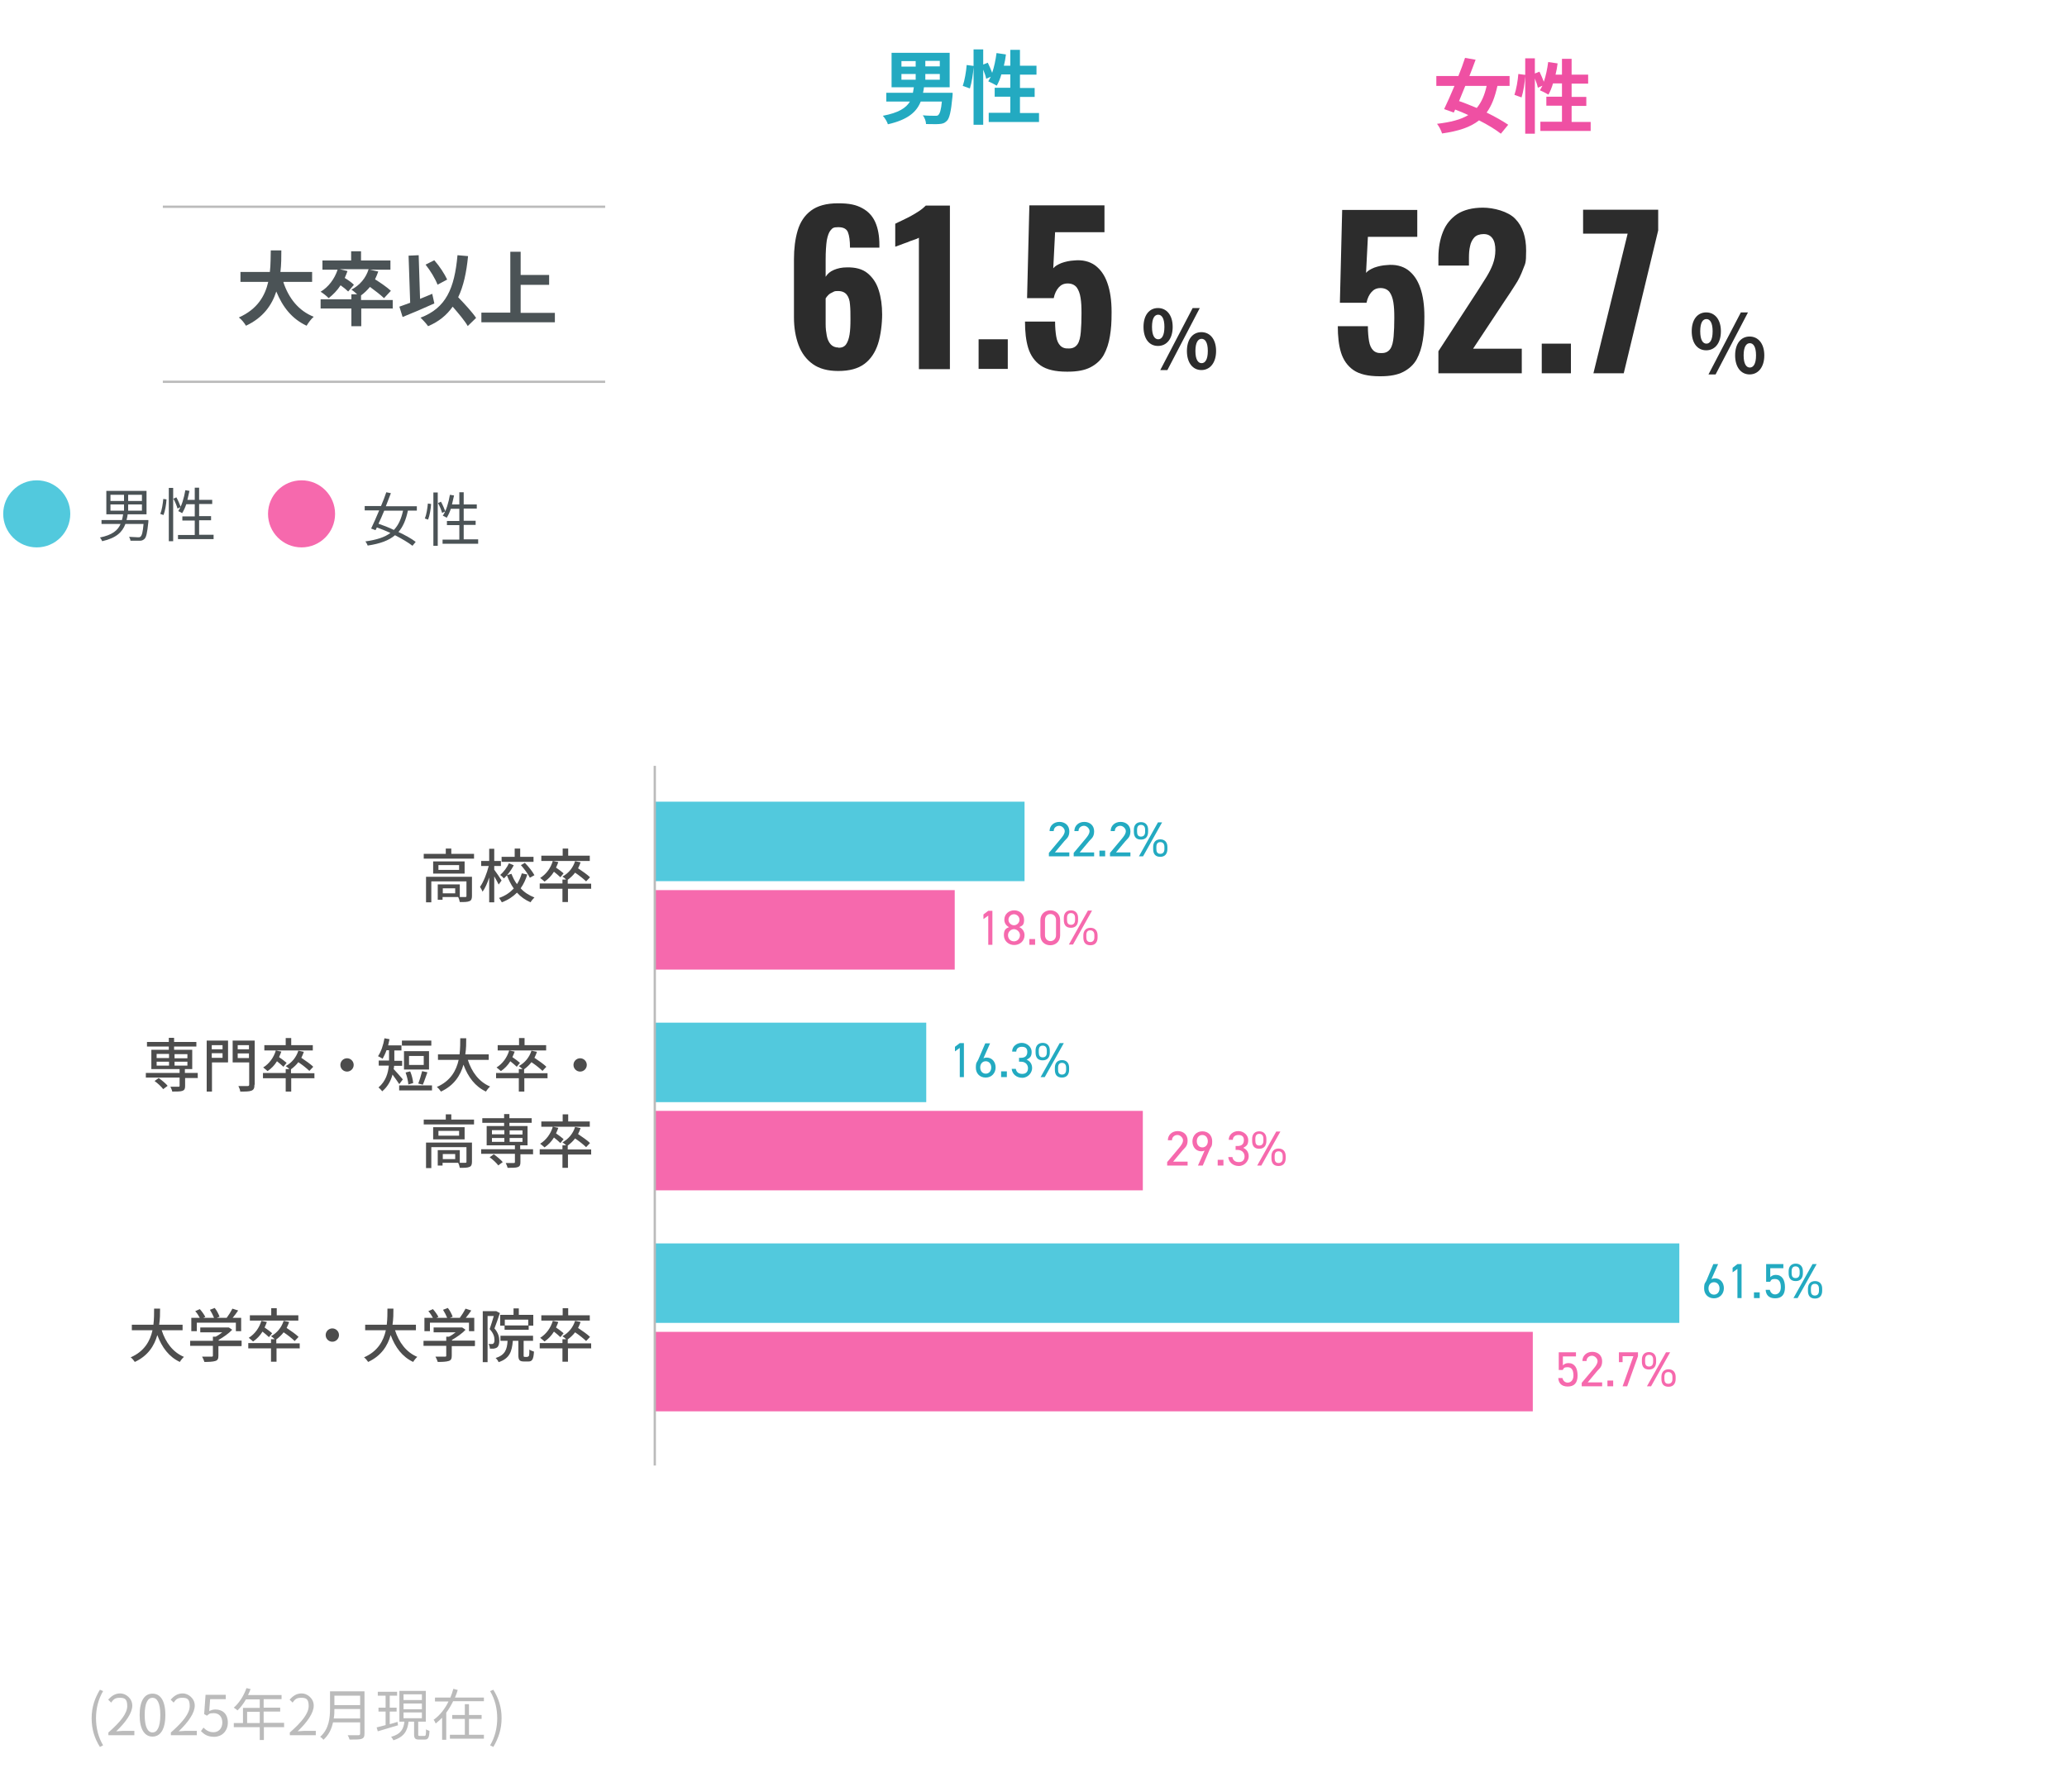 <?xml version="1.0" encoding="UTF-8"?>
<svg id="_レイヤー_2" xmlns="http://www.w3.org/2000/svg" version="1.1" viewBox="0 0 900 780">
  <!-- Generator: Adobe Illustrator 29.4.0, SVG Export Plug-In . SVG Version: 2.1.0 Build 152)  -->
  <g>
    <path d="M39.9,748c0-4.8,1.4-8.8,3.6-12.4l1.4.6c-2.1,3.5-3.1,7.6-3.1,11.8s1,8.3,3.1,11.8l-1.4.7c-2.3-3.7-3.6-7.6-3.6-12.5h0Z" fill="#bbb"/>
    <path d="M47.1,754.3c5.6-4.9,8.3-8.5,8.3-11.6s-1.1-3.6-3.3-3.6-2.8.9-3.7,2.1l-1.3-1.3c1.5-1.6,3-2.7,5.3-2.7s5.2,2.1,5.2,5.3-2.8,7.2-7,11.2c.9,0,2-.2,2.9-.2h5v1.9h-11.3v-1.3.2Z" fill="#bbb"/>
    <path d="M60.8,746.6c0-6.3,2.2-9.3,5.6-9.3s5.6,3,5.6,9.3-2.2,9.4-5.6,9.4-5.6-3.1-5.6-9.4ZM69.8,746.6c0-5.3-1.4-7.5-3.4-7.5s-3.4,2.2-3.4,7.5,1.4,7.6,3.4,7.6,3.4-2.3,3.4-7.6Z" fill="#bbb"/>
    <path d="M74.3,754.3c5.6-4.9,8.3-8.5,8.3-11.6s-1.1-3.6-3.3-3.6-2.8.9-3.7,2.1l-1.3-1.3c1.5-1.6,3-2.7,5.3-2.7s5.2,2.1,5.2,5.3-2.8,7.2-7,11.2c.9,0,2-.2,2.9-.2h5v1.9h-11.3v-1.3.2Z" fill="#bbb"/>
    <path d="M87.5,753.6l1.1-1.5c1,1,2.3,2,4.4,2s3.8-1.6,3.8-4.2-1.5-4.1-3.7-4.1-2,.4-3,1.1l-1.2-.7.6-8.4h8.8v1.9h-6.8l-.4,5.2c.8-.4,1.6-.7,2.7-.7,3,0,5.4,1.8,5.4,5.7s-2.8,6.2-5.9,6.2-4.5-1.2-5.7-2.4h-.1Z" fill="#bbb"/>
    <path d="M123.8,751.9h-8.9v5.6h-1.8v-5.6h-11.3v-1.8h4v-6.6h7.3v-3.7h-6c-1.1,1.9-2.4,3.6-3.7,4.8-.3-.3-1.1-.9-1.6-1.2,2.3-2,4.4-5.2,5.5-8.5l1.8.4c-.3.9-.7,1.7-1.1,2.6h14.6v1.8h-7.8v3.7h7.2v1.7h-7.2v4.9h8.9v1.8h0ZM113.1,750.1v-4.9h-5.5v4.9h5.5Z" fill="#bbb"/>
    <path d="M126.1,754.3c5.6-4.9,8.3-8.5,8.3-11.6s-1.1-3.6-3.3-3.6-2.8.9-3.7,2.1l-1.3-1.3c1.5-1.6,3-2.7,5.3-2.7s5.2,2.1,5.2,5.3-2.8,7.2-7,11.2c.9,0,2-.2,2.9-.2h5v1.9h-11.3v-1.3.2Z" fill="#bbb"/>
    <path d="M158.7,754.8c0,1.3-.4,1.9-1.3,2.2-.9.3-2.6.3-5.2.3-.1-.5-.5-1.4-.8-1.9h4.6c.6,0,.8-.2.8-.7v-4.9h-11.8c-.6,2.8-1.8,5.5-4.2,7.6-.2-.4-1-1.1-1.4-1.3,3.9-3.4,4.3-8.4,4.3-12.3v-7.5h15v18.5h0ZM156.8,748.1v-4.1h-11.2c0,1.3,0,2.7-.3,4.1h11.5ZM145.6,738.2v4.1h11.2v-4.1h-11.2Z" fill="#bbb"/>
    <path d="M173.2,751.1c-3.1.9-6.3,1.9-8.7,2.6l-.5-1.7c1.1-.3,2.4-.6,3.9-1v-5.9h-3.1v-1.7h3.1v-5.2h-3.4v-1.7h8.4v1.7h-3.2v5.2h3v1.7h-3v5.5l3.4-1,.2,1.6h0ZM184.8,755.7c.6,0,.7-.4.7-2.9.3.3,1.1.6,1.5.7-.1,3-.6,3.8-2.1,3.8h-2.4c-1.7,0-2.2-.5-2.2-2.3v-5.5h-2.4c-.5,3.9-1.8,6.6-6.6,8.1-.2-.4-.7-1.2-1-1.5,4.3-1.2,5.4-3.4,5.8-6.6h-2.2v-13.4h11.5v13.4h-3.3v5.5c0,.6,0,.7.7.7h2ZM175.7,740.1h8v-2.5h-8v2.5ZM175.7,744.1h8v-2.5h-8v2.5ZM175.7,748h8v-2.5h-8v2.5Z" fill="#bbb"/>
    <path d="M210.7,738.9v1.7h-13.4c-.9,1.8-1.8,3.4-3,5v11.8h-1.8v-9.6c-.9.9-1.8,1.7-2.8,2.5-.2-.5-.6-1.3-.9-1.6,2.8-2,5-4.9,6.5-8h-5.9v-1.7h6.7c.5-1.3,1-2.6,1.3-3.8l1.9.5c-.3,1.1-.7,2.2-1.2,3.3h12.6,0ZM204.2,755.2h6.5v1.7h-14.8v-1.7h6.5v-6.9h-5.5v-1.7h5.5v-4.7h1.8v4.7h5.5v1.7h-5.5v6.9Z" fill="#bbb"/>
    <path d="M213.4,759.8c2.1-3.5,3.1-7.6,3.1-11.8s-1-8.3-3.1-11.8l1.4-.6c2.3,3.7,3.6,7.6,3.6,12.4s-1.4,8.8-3.6,12.5l-1.4-.7h0Z" fill="#bbb"/>
  </g>
  <g>
    <g>
      <path d="M497.9,142.3c0-5.2,2.6-8.2,6.3-8.2s6.4,3,6.4,8.2-2.6,8.3-6.4,8.3-6.3-3.1-6.3-8.3ZM507,142.3c0-3.8-1.2-5.3-2.7-5.3s-2.7,1.4-2.7,5.3,1.2,5.4,2.7,5.4,2.7-1.5,2.7-5.4ZM519.3,134.1h3.1l-14.1,27h-3.1l14.1-27ZM516.8,152.8c0-5.2,2.6-8.2,6.3-8.2s6.4,3,6.4,8.2-2.7,8.3-6.4,8.3-6.3-3.1-6.3-8.3ZM525.9,152.8c0-3.8-1.2-5.3-2.7-5.3s-2.7,1.5-2.7,5.3,1.2,5.3,2.7,5.3,2.7-1.5,2.7-5.3Z" fill="#2c2c2c"/>
      <g>
        <path d="M364.9,161.5c-4.5,0-8.2-1-11-3-2.8-2-4.9-4.8-6.2-8.3-1.3-3.5-2-7.5-2-12v-25.3c0-4.6.5-8.8,1.6-12.5,1.1-3.7,3-6.6,5.8-8.7s6.7-3.2,11.8-3.2,7.9.7,10.5,2.1c2.6,1.4,4.5,3.4,5.7,6.1,1.2,2.7,1.8,6,1.8,9.9s0,.4,0,.6c0,.2,0,.4,0,.6h-12.8c0-3-.3-5.2-.9-6.7-.6-1.5-2-2.2-4.2-2.2s-2.5.4-3.3,1.3c-.8.9-1.3,2.4-1.7,4.4-.3,2.1-.5,4.9-.5,8.6v7.3c.8-1.3,1.9-2.3,3.6-3,1.6-.7,3.5-1.1,5.6-1.1,3.7-.1,6.8.7,9,2.5s3.9,4.2,4.9,7.4c1,3.1,1.5,6.7,1.5,10.6s-.6,9.1-1.8,12.8c-1.2,3.7-3.2,6.7-5.9,8.7-2.8,2.1-6.6,3.1-11.4,3.1ZM365.1,151.4c1.5,0,2.6-.5,3.3-1.5.7-1,1.2-2.4,1.5-4.2.3-1.8.4-4,.4-6.6s0-4.6-.2-6.5c-.1-1.8-.6-3.3-1.4-4.3s-2-1.6-3.8-1.6-1.6.2-2.3.5c-.7.3-1.4.7-1.9,1.2-.5.5-.9,1-1.2,1.5v11.3c0,1.8.2,3.4.5,5s.9,2.8,1.7,3.7c.8.9,2,1.4,3.4,1.4Z" fill="#2c2c2c"/>
        <path d="M400.1,160.6v-57.1c-.5.3-1.2.6-2.2.9s-1.9.7-2.9,1.1-2.1.7-3,1.1c-.9.3-1.7.6-2.2.8v-10c.7-.4,1.7-.8,2.9-1.4,1.2-.6,2.5-1.2,3.8-1.9,1.3-.7,2.6-1.5,3.8-2.3,1.2-.8,2.1-1.6,2.8-2.3h10.5v71.2h-13.5Z" fill="#2c2c2c"/>
        <path d="M426.1,160.6v-12.9h12.7v12.9h-12.7Z" fill="#2c2c2c"/>
        <path d="M464.5,161.8c-5,0-8.8-.9-11.4-2.7-2.6-1.8-4.4-4.4-5.4-7.6-1-3.3-1.4-7.1-1.4-11.5h13.1c0,2.6.2,4.7.5,6.5.3,1.8.9,3.1,1.8,4s2.1,1.3,3.8,1.2c1.7,0,2.9-.7,3.7-1.9s1.2-3,1.4-5.3c.2-2.3.3-5,.3-8.1s-.1-4.7-.4-6.7-.9-3.5-1.7-4.6c-.9-1.1-2.2-1.7-3.9-1.7s-2.9.6-3.9,1.7c-1,1.1-1.8,2.7-2.2,4.7h-11.6l1-40.4h32.7v11.7h-21.5l-.8,15.7c.7-.9,1.9-1.6,3.6-2.3,1.7-.6,3.5-1,5.4-1.1,3.7-.4,6.8.4,9.2,2.1,2.4,1.8,4.2,4.3,5.4,7.8,1.2,3.4,1.8,7.6,1.8,12.5s-.2,7.2-.7,10.4c-.5,3.2-1.4,5.9-2.7,8.3-1.3,2.3-3.3,4.1-5.8,5.4-2.5,1.3-5.8,1.9-9.8,1.9Z" fill="#2c2c2c"/>
      </g>
    </g>
    <g>
      <path d="M736.6,144.2c0-5.2,2.6-8.2,6.3-8.2s6.4,3,6.4,8.2-2.6,8.3-6.4,8.3-6.3-3.1-6.3-8.3ZM745.7,144.2c0-3.8-1.2-5.3-2.7-5.3s-2.7,1.4-2.7,5.3,1.2,5.4,2.7,5.4,2.7-1.5,2.7-5.4ZM758,136h3.1l-14.1,27h-3.1l14.1-27ZM755.5,154.7c0-5.2,2.6-8.2,6.3-8.2s6.4,3,6.4,8.2-2.7,8.3-6.4,8.3-6.3-3.1-6.3-8.3ZM764.6,154.7c0-3.8-1.2-5.3-2.7-5.3s-2.7,1.5-2.7,5.3,1.2,5.3,2.7,5.3,2.7-1.5,2.7-5.3Z" fill="#2c2c2c"/>
      <g>
        <path d="M600.7,163.8c-5,0-8.8-.9-11.4-2.7-2.6-1.8-4.4-4.4-5.4-7.6s-1.4-7.1-1.4-11.5h13.1c0,2.6.2,4.7.5,6.5.3,1.8.9,3.1,1.8,4s2.1,1.3,3.8,1.2c1.7,0,2.9-.7,3.7-1.9s1.2-3,1.4-5.3c.2-2.3.3-5,.3-8.1s-.1-4.7-.4-6.7-.9-3.5-1.7-4.6c-.9-1.1-2.2-1.7-3.9-1.7s-2.9.6-3.9,1.7c-1,1.1-1.8,2.7-2.2,4.7h-11.6l1-40.4h32.7v11.7h-21.5l-.8,15.7c.7-.9,1.9-1.6,3.6-2.3,1.7-.6,3.5-1,5.4-1.1,3.7-.4,6.8.4,9.2,2.1,2.4,1.8,4.2,4.3,5.4,7.8,1.2,3.4,1.8,7.6,1.8,12.5s-.2,7.2-.7,10.4c-.5,3.2-1.4,5.9-2.7,8.3-1.3,2.3-3.3,4.1-5.8,5.4-2.5,1.3-5.8,1.9-9.8,1.9Z" fill="#2c2c2c"/>
        <path d="M626.3,162.5v-9.6l17.3-26.6c1.3-2,2.5-3.9,3.6-5.7s2.1-3.7,2.8-5.6c.7-1.9,1.1-3.9,1.1-6.1s-.4-4-1.3-5.2c-.9-1.2-2.1-1.8-3.8-1.8s-3.1.5-4,1.4c-.9,1-1.6,2.2-1.9,3.8-.4,1.6-.5,3.3-.5,5.2v3.3h-13.3v-3.5c0-4.2.7-8,2-11.2,1.3-3.3,3.4-5.8,6.2-7.7,2.8-1.8,6.6-2.8,11.2-2.8s11,1.6,14.1,4.9c3.2,3.3,4.7,7.9,4.7,13.8s-.4,5.5-1.3,8c-.9,2.4-2,4.8-3.5,7-1.4,2.3-3,4.6-4.6,7l-13.7,20.7h21.2v10.7h-36.4Z" fill="#2c2c2c"/>
        <path d="M671.3,162.5v-12.9h12.7v12.9h-12.7Z" fill="#2c2c2c"/>
        <path d="M693.8,162.5l14.9-60.8h-19.4v-10.4h32.7v9l-15,62.2h-13.2Z" fill="#2c2c2c"/>
      </g>
    </g>
    <g>
      <path d="M123.4,122.9c2.3,6.9,6.6,12.4,13.2,15-1.1.9-2.4,2.7-3.1,3.9-6.4-3-10.4-8.1-13.2-14.9-1.9,5.9-5.7,11.4-13.2,14.9-.7-1.2-1.9-2.7-3.1-3.6,8.1-3.6,11.4-9.4,12.8-15.5h-12.1v-4.3h12.8c.4-3.3.3-6.5.4-9.4h4.6c0,2.9,0,6.1-.4,9.4h13.8v4.3h-12.4Z" fill="#4b5356"/>
      <path d="M171.1,134.3h-13.8v7.7h-4.3v-7.7h-13.4v-4h13.4v-2.2h2.5c-.8-.7-1.8-1.6-2.5-2,3.6-1.9,6.3-5,7.5-8.9h-12.5l3.3.8c-.4,1-.7,2-1.2,3,1.5.9,3.2,2.1,4,3l-2.5,2.9c-.7-.7-2-1.8-3.3-2.7-1.5,2.3-3.3,4.1-5.2,5.6-.7-.8-2.5-2.2-3.5-2.8,3.4-2,6.1-5.6,7.4-9.6h-6.6v-4h12.5v-4h4.3v4h12.8v4h-9l3.7.8c-.4,1.2-.9,2.3-1.4,3.4,2.4,1.5,5.3,3.5,6.9,5l-3,3.2c-1.3-1.3-3.8-3.2-6.1-4.9-1.2,1.4-2.5,2.7-3.9,3.7v2h13.8v4Z" fill="#4b5356"/>
      <path d="M189.1,132.1c-4.6,2.1-9.8,4.3-13.8,5.9l-1.4-4.5c1.3-.5,2.9-1,4.7-1.7l-.7-20.5,4.4-.2.6,19c1.8-.7,3.6-1.5,5.3-2.2l.9,4.1ZM203.7,142c-1.3-2.3-4-5.5-6.6-8.5-2.6,3.7-6,6.5-10.7,8.5-.6-.9-2.3-2.8-3.3-3.7,11.1-4.2,14.8-12.7,16.1-27.2l4.6.4c-.7,7.2-2,13.1-4.3,17.9,2.9,3,6.2,6.6,7.8,9l-3.6,3.5ZM190.5,123.9c-.9-2.4-3.1-6.1-5.2-8.7l3.8-1.9c2.3,2.6,4.5,6,5.6,8.4l-4.1,2.2Z" fill="#4b5356"/>
      <path d="M241.6,136.1v4.2h-32v-4.2h12.6v-26.5h4.5v10.1h12.4v4.3h-12.4v12.2h14.9Z" fill="#4b5356"/>
    </g>
    <g>
      <path d="M414.8,40.5s0,1.1-.1,1.7c-.6,6.4-1.3,9.3-2.4,10.4s-2,1.3-3.5,1.4c-1.2.1-3.4,0-5.6,0,0-1.2-.6-2.8-1.4-3.8,2.2.2,4.4.2,5.3.2s1.2,0,1.5-.4c.6-.5,1.2-2.3,1.5-5.8h-9.2c-1.8,4.5-5.5,7.9-14.3,9.9-.3-1.1-1.3-2.7-2.2-3.7,6.9-1.3,10.1-3.4,11.8-6.2h-10.3v-3.8h11.6c.1-.8.3-1.6.4-2.4h-9.7v-15h25.3v15h-11.2c-.1.8-.2,1.6-.4,2.4h12.8ZM392.5,29h6.2v-2.4h-6.2v2.4ZM392.5,34.7h6.2v-2.5h-6.2v2.5ZM409.2,26.5h-6.3v2.4h6.3v-2.4ZM409.2,32.2h-6.3v2.5h6.3v-2.5Z" fill="#23aac1"/>
      <path d="M452.4,49.1v4h-21.9v-4h9.4v-7h-6.8v-3.9h6.8v-5.8h-3.9c-.5,1.8-1.2,3.5-2,4.9-.8-.5-2.7-1.5-3.7-1.9.4-.6.7-1.3,1.1-2l-2,.9c-.2-1.1-.7-2.6-1.3-4v24h-4.2v-25.1c-.2,3-.8,6.8-1.6,9.3l-3.1-1.1c.8-2.3,1.5-6.3,1.7-9.1l3,.4v-7.2h4.2v6.6l2-.8c.7,1.4,1.4,3.1,1.9,4.4.9-2.6,1.5-5.6,1.9-8.6l4.1.6c-.2,1.7-.5,3.3-.9,4.9h2.8v-6.9h4.2v6.9h7.2v3.9h-7.2v5.8h6.4v3.9h-6.4v7h8.3Z" fill="#23aac1"/>
    </g>
    <g>
      <path d="M652,37.4c-1.1,4.9-2.5,8.6-4.7,11.6,3.7,1.8,7,3.7,9.4,5.3l-3.2,3.9c-2.3-1.8-5.7-3.9-9.5-5.8-3.8,3-9,4.7-16.1,5.7-.4-1.3-1.3-3.1-2.2-4.2,5.9-.7,10.3-1.8,13.6-3.8-1.9-.9-3.8-1.7-5.7-2.4l-.6,1.3-4.2-1.5c1.3-2.7,2.9-6.3,4.5-10.1h-7.9v-4.3h9.6c1.1-2.7,2.1-5.4,2.9-7.9l4.6.8c-.8,2.3-1.8,4.7-2.7,7.1h17.5v4.3h-5.2ZM638,37.4c-.9,2.3-1.9,4.5-2.7,6.6,2.4.8,5,1.9,7.7,3,2-2.4,3.4-5.5,4.3-9.6h-9.2Z" fill="#ef50a3"/>
      <path d="M692.6,53v4h-21.9v-4h9.4v-7h-6.8v-3.9h6.8v-5.8h-3.9c-.5,1.8-1.2,3.5-2,4.9-.8-.5-2.7-1.5-3.7-1.9.4-.6.7-1.3,1.1-2l-2,.9c-.2-1.1-.7-2.6-1.3-4v24h-4.2v-25.1c-.2,3-.8,6.8-1.6,9.3l-3.1-1.1c.8-2.3,1.5-6.3,1.7-9.1l3,.4v-7.2h4.2v6.6l2-.8c.7,1.4,1.4,3.1,1.9,4.4.9-2.6,1.5-5.6,1.9-8.6l4.1.6c-.2,1.7-.5,3.3-.9,4.9h2.8v-6.9h4.2v6.9h7.2v3.9h-7.2v5.8h6.4v3.9h-6.4v7h8.3Z" fill="#ef50a3"/>
    </g>
    <line x1="70.9" y1="90" x2="263.5" y2="90" fill="none" stroke="#bbb" stroke-miterlimit="10"/>
    <line x1="70.9" y1="166.2" x2="263.5" y2="166.2" fill="none" stroke="#bbb" stroke-miterlimit="10"/>
  </g>
  <g>
    <g>
      <path d="M64.6,226.4s0,.6,0,.8c-.5,4.8-.9,6.8-1.8,7.5-.6.5-1.1.7-2,.7-.8,0-2.4,0-4,0,0-.5-.3-1.2-.6-1.7,1.7.1,3.3.2,3.9.2s.8,0,1.1-.3c.6-.5,1-2,1.3-5.5h-7.9c-1.3,3.5-3.9,6.1-10.1,7.5-.2-.5-.6-1.2-1-1.6,5.4-1.1,7.8-3.1,9-5.9h-8.3v-1.7h8.9c.2-.8.4-1.6.5-2.5h-7.3v-10.2h17.5v10.2h-8.2c-.1.8-.3,1.7-.5,2.5h9.5ZM48.1,218.1h5.9v-2.7h-5.9v2.7ZM48.1,222.3h5.9v-2.7h-5.9v2.7ZM61.8,215.4h-6v2.7h6v-2.7ZM61.8,219.6h-6v2.7h6v-2.7Z" fill="#4b5356"/>
      <path d="M69.8,223.7c.7-1.7,1.1-4.4,1.3-6.5l1.4.2c-.1,2.1-.6,5-1.3,6.8l-1.5-.5ZM73.5,212.4h1.9v23.2h-1.9v-23.2ZM76.8,216.5c.8,1.4,1.5,3.2,1.9,4.2l-1.4.7c-.3-1.1-1-2.9-1.8-4.3l1.3-.6ZM93,232.9v1.8h-15.5v-1.8h7.3v-6.3h-5.4v-1.8h5.4v-5.3h-3.7c-.5,1.5-1.1,2.8-1.8,3.9-.4-.3-1.2-.7-1.7-.9,1.5-2.2,2.5-5.6,3.1-9.1l1.8.3c-.3,1.3-.6,2.6-.9,3.9h3.2v-5.3h1.9v5.3h5.7v1.8h-5.7v5.3h5.2v1.8h-5.2v6.3h6.3Z" fill="#4b5356"/>
    </g>
    <circle cx="16" cy="223.7" r="14.6" fill="#52c9dd"/>
    <g>
      <path d="M177.6,222.3c-.8,3.9-2.1,7-4.1,9.3,3,1.4,5.7,2.9,7.5,4.3l-1.4,1.7c-1.8-1.4-4.5-3-7.6-4.6-2.7,2.3-6.5,3.7-11.9,4.5-.2-.6-.6-1.3-1-1.8,4.9-.7,8.4-1.8,10.9-3.7-2-.9-4-1.7-5.9-2.4-.2.4-.4.9-.6,1.2l-1.9-.7c1-2.1,2.3-5,3.5-7.9h-6.3v-1.9h7.1c.9-2.1,1.7-4.2,2.3-6l2,.4c-.7,1.8-1.4,3.7-2.2,5.7h13.5v1.9h-4ZM167.3,222.3c-.8,2-1.7,4-2.5,5.7,2.1.7,4.4,1.6,6.7,2.7,2-2.1,3.2-4.8,4-8.4h-8.2Z" fill="#4b5356"/>
      <path d="M185,225.7c.7-1.7,1.1-4.4,1.3-6.5l1.4.2c-.1,2.1-.6,5-1.3,6.8l-1.5-.5ZM188.7,214.4h1.9v23.2h-1.9v-23.2ZM192,218.4c.8,1.4,1.5,3.2,1.9,4.2l-1.4.7c-.3-1.1-1-2.9-1.8-4.3l1.3-.6ZM208.2,234.9v1.8h-15.5v-1.8h7.3v-6.3h-5.4v-1.8h5.4v-5.3h-3.7c-.5,1.5-1.1,2.8-1.8,3.9-.4-.3-1.2-.7-1.7-.9,1.5-2.2,2.5-5.6,3.1-9.1l1.8.3c-.3,1.3-.6,2.6-.9,3.9h3.2v-5.3h1.9v5.3h5.7v1.8h-5.7v5.3h5.2v1.8h-5.2v6.3h6.3Z" fill="#4b5356"/>
    </g>
    <circle cx="131.3" cy="223.7" r="14.6" fill="#f669ad"/>
  </g>
  <g>
    <g>
      <g>
        <path d="M465.4,372.8h-8.7v-1.5l5.2-6.2c1-1.2,1.7-2.2,1.7-3.3s-1.2-2.3-2.4-2.3-2.4.8-2.4,2.3h-1.8c0-2.4,1.9-4,4.3-4s4.3,1.5,4.3,4.1-1.3,3.2-2.2,4.3l-4.1,4.9h6.3v1.7Z" fill="#23aac1"/>
        <path d="M476.2,372.8h-8.7v-1.5l5.2-6.2c1-1.2,1.7-2.2,1.7-3.3s-1.2-2.3-2.4-2.3-2.4.8-2.4,2.3h-1.8c0-2.4,1.9-4,4.3-4s4.3,1.5,4.3,4.1-1.3,3.2-2.2,4.3l-4.1,4.9h6.3v1.7Z" fill="#23aac1"/>
        <path d="M481.2,372.8h-2.5v-2.5h2.5v2.5Z" fill="#23aac1"/>
        <path d="M492,372.8h-8.7v-1.5l5.2-6.2c1-1.2,1.7-2.2,1.7-3.3s-1.2-2.3-2.4-2.3-2.4.8-2.4,2.3h-1.8c0-2.4,1.9-4,4.3-4s4.3,1.5,4.3,4.1-1.3,3.2-2.2,4.3l-4.1,4.9h6.3v1.7Z" fill="#23aac1"/>
        <path d="M499.9,362.1c0,1.9-.9,3.4-3.1,3.4s-3.1-1.3-3.1-3.4v-.9c0-2.1,1.2-3.3,3.1-3.3s3.1,1.2,3.1,3.3v.9ZM498.6,362.1v-.9c0-1.3-.6-2.1-1.8-2.1s-1.7.8-1.7,2.1v.9c0,1.2.4,2.1,1.7,2.1s1.8-.9,1.8-2.1ZM506,358l-8.3,14.8h-1.8l8.3-14.8h1.8ZM508.3,369.6c0,1.9-.9,3.4-3.1,3.4s-3.1-1.3-3.1-3.4v-.9c0-2.1,1.2-3.3,3.1-3.3s3.1,1.2,3.1,3.3v.9ZM507,369.6v-.9c0-1.3-.6-2.1-1.8-2.1s-1.7.8-1.7,2.1v.9c0,1.2.4,2.1,1.7,2.1s1.8-.9,1.8-2.1Z" fill="#23aac1"/>
      </g>
      <g>
        <path d="M432.1,411.3h-1.8v-12.7l-2.1,1.5v-2l2.1-1.6h1.8v14.8Z" fill="#f669ad"/>
        <path d="M439.3,403.6c-1.2-.6-2-1.8-2-3.2,0-2.5,2-4.1,4.3-4.1s4.3,1.6,4.3,4.1-.9,2.6-2.1,3.2c1.2.5,2.3,1.8,2.3,3.5,0,2.6-2.1,4.3-4.5,4.3s-4.5-1.7-4.5-4.3,1.1-3,2.3-3.5ZM441.5,409.8c1.5,0,2.6-1.2,2.6-2.7s-1.4-2.6-2.6-2.6-2.6,1-2.6,2.6,1.1,2.7,2.6,2.7ZM441.5,402.8c1.3,0,2.4-1.1,2.4-2.4s-1.1-2.4-2.4-2.4-2.4,1.1-2.4,2.4,1.1,2.4,2.4,2.4Z" fill="#f669ad"/>
        <path d="M450.7,411.3h-2.5v-2.5h2.5v2.5Z" fill="#f669ad"/>
        <path d="M461.6,407.2c0,2.7-2,4.3-4.3,4.3s-4.3-1.5-4.3-4.3v-6.6c0-2.7,2-4.3,4.3-4.3s4.3,1.5,4.3,4.3v6.6ZM457.4,397.9c-1.4,0-2.4,1-2.4,2.6v6.6c0,1.6,1.1,2.6,2.4,2.6s2.4-1,2.4-2.6v-6.6c0-1.6-1.1-2.6-2.4-2.6Z" fill="#f669ad"/>
        <path d="M469.4,400.5c0,1.9-.9,3.4-3.1,3.4s-3.1-1.3-3.1-3.4v-.9c0-2.1,1.2-3.3,3.1-3.3s3.1,1.2,3.1,3.3v.9ZM468.1,400.5v-.9c0-1.3-.6-2.1-1.8-2.1s-1.7.8-1.7,2.1v.9c0,1.2.4,2.1,1.7,2.1s1.8-.9,1.8-2.1ZM475.5,396.4l-8.3,14.8h-1.8l8.3-14.8h1.8ZM477.9,408.1c0,1.9-.9,3.4-3.1,3.4s-3.1-1.3-3.1-3.4v-.9c0-2.1,1.2-3.3,3.1-3.3s3.1,1.2,3.1,3.3v.9ZM476.5,408v-.9c0-1.3-.6-2.1-1.8-2.1s-1.7.8-1.7,2.1v.9c0,1.2.4,2.1,1.7,2.1s1.8-.9,1.8-2.1Z" fill="#f669ad"/>
      </g>
      <g>
        <path d="M516.9,507.4h-8.7v-1.5l5.2-6.2c1-1.2,1.7-2.2,1.7-3.3s-1.2-2.3-2.4-2.3-2.4.8-2.4,2.3h-1.8c0-2.4,1.9-4,4.3-4s4.3,1.5,4.3,4.1-1.3,3.2-2.2,4.3l-4.1,4.9h6.3v1.7Z" fill="#f669ad"/>
        <path d="M524.5,500.9c-.4.2-1,.3-1.4.3-2.4,0-3.9-1.9-3.9-4.3s1.7-4.4,4.3-4.4,4.3,1.8,4.3,4.3-.5,2.3-1,3.4l-3.1,7.2h-2.1l2.9-6.5ZM523.5,494.1c-1.4,0-2.4,1.1-2.4,2.7s1,2.7,2.4,2.7,2.4-1.1,2.4-2.7-1-2.7-2.4-2.7Z" fill="#f669ad"/>
        <path d="M532.7,507.4h-2.5v-2.5h2.5v2.5Z" fill="#f669ad"/>
        <path d="M537.9,498.9h.9c2,0,2.8-1,2.8-2.6s-.9-2.2-2.4-2.2-2.4.9-2.4,2.1h-1.8c0-2.3,2-3.8,4.2-3.8s4.3,1.7,4.3,3.9-.9,2.7-2.2,3.4c1.4.6,2.4,1.8,2.4,3.7s-1.7,4.2-4.3,4.2-4.4-1.7-4.6-3.9h1.8c.2,1.2,1,2.2,2.8,2.2s2.5-1.1,2.5-2.5-1-2.8-3-2.8h-.9v-1.7Z" fill="#f669ad"/>
        <path d="M551.4,496.7c0,1.9-.9,3.4-3.1,3.4s-3.1-1.3-3.1-3.4v-.9c0-2.1,1.2-3.3,3.1-3.3s3.1,1.2,3.1,3.3v.9ZM550.1,496.6v-.9c0-1.3-.6-2.1-1.8-2.1s-1.7.8-1.7,2.1v.9c0,1.2.4,2.1,1.7,2.1s1.8-.9,1.8-2.1ZM557.5,492.6l-8.3,14.8h-1.8l8.3-14.8h1.8ZM559.8,504.2c0,1.9-.9,3.4-3.1,3.4s-3.1-1.3-3.1-3.4v-.9c0-2.1,1.2-3.3,3.1-3.3s3.1,1.2,3.1,3.3v.9ZM558.5,504.2v-.9c0-1.3-.6-2.1-1.8-2.1s-1.7.8-1.7,2.1v.9c0,1.2.4,2.1,1.7,2.1s1.8-.9,1.8-2.1Z" fill="#f669ad"/>
      </g>
      <g>
        <path d="M419.7,468.9h-1.8v-12.7l-2.1,1.5v-2l2.1-1.6h1.8v14.8Z" fill="#23aac1"/>
        <path d="M428.2,460.7c.4-.2,1-.3,1.4-.3,2.4,0,3.9,1.9,3.9,4.3s-1.7,4.4-4.3,4.4-4.3-1.8-4.3-4.3.5-2.3,1-3.4l3.1-7.2h2.1l-2.9,6.5ZM429.2,467.4c1.4,0,2.4-1.1,2.4-2.7s-1-2.7-2.4-2.7-2.4,1.1-2.4,2.7,1,2.7,2.4,2.7Z" fill="#23aac1"/>
        <path d="M438.4,468.9h-2.5v-2.5h2.5v2.5Z" fill="#23aac1"/>
        <path d="M443.6,460.5h.9c2,0,2.8-1,2.8-2.6s-.9-2.2-2.4-2.2-2.4.9-2.4,2.1h-1.8c0-2.3,2-3.8,4.2-3.8s4.3,1.7,4.3,3.9-.9,2.7-2.2,3.4c1.4.6,2.4,1.8,2.4,3.7s-1.7,4.2-4.3,4.2-4.4-1.7-4.6-3.9h1.8c.2,1.2,1,2.2,2.8,2.2s2.5-1.1,2.5-2.5-1-2.8-3-2.8h-.9v-1.7Z" fill="#23aac1"/>
        <path d="M457.1,458.2c0,1.9-.9,3.4-3.1,3.4s-3.1-1.3-3.1-3.4v-.9c0-2.1,1.2-3.3,3.1-3.3s3.1,1.2,3.1,3.3v.9ZM455.8,458.2v-.9c0-1.3-.6-2.1-1.8-2.1s-1.7.8-1.7,2.1v.9c0,1.2.4,2.1,1.7,2.1s1.8-.9,1.8-2.1ZM463.2,454.1l-8.3,14.8h-1.8l8.3-14.8h1.8ZM465.5,465.7c0,1.9-.9,3.4-3.1,3.4s-3.1-1.3-3.1-3.4v-.9c0-2.1,1.2-3.3,3.1-3.3s3.1,1.2,3.1,3.3v.9ZM464.2,465.7v-.9c0-1.3-.6-2.1-1.8-2.1s-1.7.8-1.7,2.1v.9c0,1.2.4,2.1,1.7,2.1s1.8-.9,1.8-2.1Z" fill="#23aac1"/>
      </g>
      <g>
        <path d="M745.3,556.8c.4-.2,1-.3,1.4-.3,2.4,0,3.9,1.9,3.9,4.3s-1.7,4.4-4.3,4.4-4.3-1.8-4.3-4.3.5-2.3,1-3.4l3-7.2h2.1l-2.9,6.5ZM746.3,563.6c1.4,0,2.4-1.1,2.4-2.7s-1-2.7-2.4-2.7-2.4,1.1-2.4,2.7,1,2.7,2.4,2.7Z" fill="#23aac1"/>
        <path d="M758.3,565.1h-1.8v-12.7l-2.1,1.5v-2l2.1-1.6h1.8v14.8Z" fill="#23aac1"/>
        <path d="M766.2,565.1h-2.5v-2.5h2.5v2.5Z" fill="#23aac1"/>
        <path d="M770.7,558h-1.7v-7.7h7.5v1.8h-5.7v3.9c.5-.5,1.2-1,2.4-1,2.7,0,4,2.1,4,5.4s-1.5,4.8-4.3,4.8-4-1.6-4.1-3.7h1.8c.3,1.2,1.1,2,2.3,2s2.5-.9,2.5-3.1-.7-3.6-2.5-3.6-1.7.5-2.1,1.1Z" fill="#23aac1"/>
        <path d="M785,554.3c0,1.9-.9,3.4-3.1,3.4s-3.1-1.3-3.1-3.4v-.9c0-2.1,1.2-3.3,3.1-3.3s3.1,1.2,3.1,3.3v.9ZM783.6,554.3v-.9c0-1.3-.6-2.1-1.8-2.1s-1.7.8-1.7,2.1v.9c0,1.2.4,2.1,1.7,2.1s1.8-.9,1.8-2.1ZM791,550.3l-8.3,14.8h-1.8l8.3-14.8h1.8ZM793.4,561.9c0,1.9-.9,3.4-3.1,3.4s-3.1-1.3-3.1-3.4v-.9c0-2.1,1.2-3.3,3.1-3.3s3.1,1.2,3.1,3.3v.9ZM792,561.9v-.9c0-1.3-.6-2.1-1.8-2.1s-1.7.8-1.7,2.1v.9c0,1.2.4,2.1,1.7,2.1s1.8-.9,1.8-2.1Z" fill="#23aac1"/>
      </g>
      <g>
        <path d="M680.4,596.4h-1.7v-7.7h7.5v1.8h-5.7v3.9c.5-.5,1.2-1,2.4-1,2.7,0,4,2.1,4,5.4s-1.5,4.8-4.3,4.8-4-1.6-4.1-3.7h1.8c.3,1.2,1.1,2,2.3,2s2.5-.9,2.5-3.1-.7-3.6-2.5-3.6-1.7.5-2.1,1.1Z" fill="#f669ad"/>
        <path d="M697.4,603.5h-8.7v-1.5l5.2-6.2c1-1.2,1.7-2.2,1.7-3.3s-1.2-2.3-2.4-2.3-2.4.8-2.4,2.3h-1.8c0-2.4,1.9-4,4.3-4s4.3,1.5,4.3,4.1-1.3,3.2-2.2,4.3l-4.1,4.9h6.3v1.7Z" fill="#f669ad"/>
        <path d="M702.4,603.5h-2.5v-2.5h2.5v2.5Z" fill="#f669ad"/>
        <path d="M704.9,593v-4.3h8.3v1.7l-4.7,13.1h-2l4.7-13.1h-4.7v2.6h-1.7Z" fill="#f669ad"/>
        <path d="M721.1,592.8c0,1.9-.9,3.4-3.1,3.4s-3.1-1.3-3.1-3.4v-.9c0-2.1,1.2-3.3,3.1-3.3s3.1,1.2,3.1,3.3v.9ZM719.8,592.8v-.9c0-1.3-.6-2.1-1.8-2.1s-1.7.8-1.7,2.1v.9c0,1.2.4,2.1,1.7,2.1s1.8-.9,1.8-2.1ZM727.2,588.7l-8.3,14.8h-1.8l8.3-14.8h1.8ZM729.6,600.3c0,1.9-.9,3.4-3.1,3.4s-3.1-1.3-3.1-3.4v-.9c0-2.1,1.2-3.3,3.1-3.3s3.1,1.2,3.1,3.3v.9ZM728.2,600.3v-.9c0-1.3-.6-2.1-1.8-2.1s-1.7.8-1.7,2.1v.9c0,1.2.4,2.1,1.7,2.1s1.8-.9,1.8-2.1Z" fill="#f669ad"/>
      </g>
      <rect x="285.1" y="387.5" width="130.6" height="34.6" fill="#f669ad"/>
      <rect x="285.1" y="483.6" width="212.5" height="34.6" fill="#f669ad"/>
      <rect x="285.1" y="579.8" width="382.3" height="34.6" fill="#f669ad"/>
      <rect x="285.1" y="349" width="161" height="34.6" fill="#52c9dd"/>
      <rect x="285.1" y="445.2" width="118.2" height="34.6" fill="#52c9dd"/>
      <rect x="285.1" y="541.3" width="446.1" height="34.6" fill="#52c9dd"/>
    </g>
    <g>
      <path d="M206.4,371.7v2.1h-21.9v-2.1h9.6v-2.3h2.4v2.3h9.9ZM205.5,390.1c0,1.2-.3,1.9-1.1,2.2-.9.4-2.2.4-4.2.4-.1-.7-.4-1.6-.7-2.2h-6.8v1.2h-2.1v-6.7h9.6v5.5c1.1,0,2.1,0,2.4,0,.4,0,.5-.1.5-.4v-6.4h-15.3v9.1h-2.3v-11.1h20v8.4ZM202.3,375v5.3h-13.7v-5.3h13.7ZM199.9,376.6h-9v2.1h9v-2.1ZM198.2,386.7h-5.4v2.2h5.4v-2.2Z" fill="#4d4d4d"/>
      <path d="M217.1,385c-.4-.8-1.2-2.3-1.9-3.5v11.3h-2.2v-10.8c-.8,2.5-1.8,4.7-2.9,6.2-.2-.7-.8-1.6-1.1-2.1,1.5-2.1,3-5.9,3.8-9.1h-3.3v-2.2h3.5v-5.3h2.2v5.3h2.9v2.2h-2.9v1.6c.7.9,2.8,4,3.2,4.7l-1.3,1.8ZM229.6,380.7c-.7,2.2-1.6,4.2-2.9,6,1.6,1.8,3.7,3.1,6,4-.5.5-1.3,1.4-1.7,2.1-2.3-1-4.3-2.4-5.9-4.2-1.8,1.8-3.9,3.2-6.6,4.2-.3-.5-.8-1.4-1.2-1.9,2.7-.9,4.8-2.4,6.4-4.1-1.2-1.7-2.2-3.7-3-5.8l2-.6c.6,1.6,1.4,3.2,2.4,4.5.9-1.4,1.6-3,2.1-4.7l2.4.5ZM223.7,376.7c-1.1,2.1-2.7,4.3-4.3,5.7-.4-.5-1.1-1.1-1.6-1.5,1.5-1.3,3-3.3,3.8-5.1l2.1.9ZM232.3,375.2h-13.9v-2.2h5.7v-3.6h2.4v3.6h5.8v2.2ZM228.6,375.7c1.6,1.6,3.3,3.8,4.1,5.3l-2,1.1c-.7-1.5-2.4-3.8-3.9-5.5l1.8-1Z" fill="#4d4d4d"/>
      <path d="M257.5,386.9h-10.2v5.8h-2.4v-5.8h-9.9v-2.3h9.9v-1.7h1.6c-.5-.5-1.1-1-1.6-1.3,2.6-1.4,4.6-3.8,5.5-6.7l2.4.5c-.3.9-.7,1.8-1.1,2.6,1.8,1.2,4.1,2.8,5.2,3.9l-1.7,1.8c-1-1-3-2.6-4.8-3.8-.9,1.2-2,2.2-3.2,3.1h0v1.7h10.2v2.3ZM244,381.9c-.6-.6-1.8-1.6-2.8-2.4-1.1,1.8-2.5,3.2-4.1,4.3-.4-.4-1.4-1.2-1.9-1.6,2.6-1.6,4.6-4.3,5.5-7.4l2.4.5c-.3.8-.6,1.6-1,2.4,1.2.8,2.5,1.8,3.3,2.5l-1.4,1.7ZM256.8,374.8h-21.1v-2.3h9.3v-3.1h2.4v3.1h9.4v2.3Z" fill="#4d4d4d"/>
    </g>
    <g>
      <path d="M86.2,469.3h-5.6v3.5c0,1.2-.3,1.8-1.2,2.1-.9.3-2.4.3-4.4.3-.1-.6-.5-1.5-.8-2.1,1.5,0,3.1,0,3.5,0,.4,0,.5-.1.5-.5v-3.5h-14.7v-2h14.7v-1.7h-12.3v-8.4h7.6v-1.4h-9.5v-2h9.5v-1.8h2.3v1.8h9.7v2h-9.7v1.4h7.9v8.4h-3.2v1.7h5.6v2ZM71.1,474.2c-.7-1-2.4-2.6-3.8-3.6l1.8-1.3c1.4,1,3.1,2.4,3.9,3.4l-1.9,1.4ZM68.2,460.6h5.4v-1.8h-5.4v1.8ZM68.2,463.9h5.4v-1.7h-5.4v1.7ZM76,458.9v1.8h5.6v-1.8h-5.6ZM81.6,462.2h-5.6v1.7h5.6v-1.7Z" fill="#4d4d4d"/>
      <path d="M99.2,462.5h-6.9v12.7h-2.3v-22.2h9.3v9.4ZM92.2,455v1.8h4.7v-1.8h-4.7ZM96.9,460.5v-2h-4.7v2h4.7ZM110.8,472.2c0,1.5-.3,2.2-1.3,2.6-1,.4-2.5.4-4.9.4,0-.7-.5-1.8-.8-2.4,1.7,0,3.5,0,4,0,.5,0,.7-.2.7-.6v-9.7h-7.2v-9.5h9.6v19.2ZM103.5,455v1.8h4.9v-1.8h-4.9ZM108.4,460.6v-2h-4.9v2h4.9Z" fill="#4d4d4d"/>
      <path d="M137,469.4h-10.2v5.8h-2.4v-5.8h-9.9v-2.3h9.9v-1.7h1.6c-.5-.5-1.1-1-1.6-1.3,2.6-1.4,4.6-3.8,5.5-6.7l2.4.5c-.3.9-.7,1.8-1.1,2.6,1.8,1.2,4.1,2.8,5.2,3.9l-1.7,1.8c-1-1-3-2.6-4.8-3.8-.9,1.2-2,2.2-3.2,3.1h0v1.7h10.2v2.3ZM123.4,464.4c-.6-.6-1.8-1.6-2.8-2.4-1.1,1.8-2.5,3.2-4.1,4.3-.4-.4-1.4-1.2-1.9-1.6,2.6-1.6,4.6-4.3,5.5-7.4l2.4.5c-.3.8-.6,1.6-1,2.4,1.2.8,2.5,1.8,3.3,2.5l-1.4,1.7ZM136.2,457.3h-21.1v-2.3h9.3v-3.1h2.4v3.1h9.4v2.3Z" fill="#4d4d4d"/>
      <path d="M154,463.6c0,1.6-1.3,2.9-2.9,2.9s-2.9-1.3-2.9-2.9,1.3-2.9,2.9-2.9,2.9,1.3,2.9,2.9Z" fill="#4d4d4d"/>
      <path d="M173.8,471.9c-.6-1-1.9-2.7-2.9-4.1-.7,2.7-2.1,5.3-4.5,7.3-.3-.5-1.2-1.4-1.6-1.7,3.2-2.7,4.2-6.3,4.5-9.5h-4.4v-2.2h4.5v-4.5h-1.1c-.5,1.4-1.1,2.6-1.7,3.7-.5-.3-1.5-.9-2-1.1,1.3-1.9,2.3-4.8,2.8-7.8l2.2.4c-.2.9-.4,1.8-.6,2.7h5.8v2.2h-3.1v4.5h3.4v2.2h-3.5c0,.5-.1.9-.2,1.4,1,1,3.4,3.8,4,4.5l-1.5,2ZM188.1,472.5v2.2h-14.3v-2.2h14.3ZM187.8,455.2h-12.8v-2.2h12.8v2.2ZM186.8,465.6h-10.9v-8h10.9v8ZM177.8,472.1c-.1-1.4-.6-3.6-1.2-5.2l2-.5c.7,1.6,1.2,3.7,1.3,5.1l-2.1.6ZM184.5,459.7h-6.4v3.9h6.4v-3.9ZM182.1,471.7c.6-1.4,1.3-3.8,1.7-5.4l2.3.5c-.7,1.9-1.4,4.1-2,5.4l-2-.5Z" fill="#4d4d4d"/>
      <path d="M203.7,461.4c1.7,5.3,4.9,9.6,9.7,11.6-.6.5-1.4,1.5-1.8,2.2-4.7-2.2-7.8-6.3-9.8-11.7-1.3,4.6-4,9-9.8,11.7-.4-.6-1.1-1.5-1.8-2,6-2.6,8.5-7.2,9.5-11.8h-9v-2.4h9.4c.3-2.5.3-5,.3-7h2.6c0,2.1,0,4.5-.4,7h10.2v2.4h-9.3Z" fill="#4d4d4d"/>
      <path d="M238.5,469.4h-10.2v5.8h-2.4v-5.8h-9.9v-2.3h9.9v-1.7h1.6c-.5-.5-1.1-1-1.6-1.3,2.6-1.4,4.6-3.8,5.5-6.7l2.4.5c-.3.9-.7,1.8-1.1,2.6,1.8,1.2,4.1,2.8,5.2,3.9l-1.7,1.8c-1-1-3-2.6-4.8-3.8-.9,1.2-2,2.2-3.2,3.1h0v1.7h10.2v2.3ZM225,464.4c-.6-.6-1.8-1.6-2.8-2.4-1.1,1.8-2.5,3.2-4.1,4.3-.4-.4-1.4-1.2-1.9-1.6,2.6-1.6,4.6-4.3,5.5-7.4l2.4.5c-.3.8-.6,1.6-1,2.4,1.2.8,2.5,1.8,3.3,2.5l-1.4,1.7ZM237.8,457.3h-21.1v-2.3h9.3v-3.1h2.4v3.1h9.4v2.3Z" fill="#4d4d4d"/>
      <path d="M255.5,463.6c0,1.6-1.3,2.9-2.9,2.9s-2.9-1.3-2.9-2.9,1.3-2.9,2.9-2.9,2.9,1.3,2.9,2.9Z" fill="#4d4d4d"/>
      <path d="M206.4,487.4v2.1h-21.9v-2.1h9.6v-2.3h2.4v2.3h9.9ZM205.5,505.8c0,1.2-.3,1.9-1.1,2.2-.9.4-2.2.4-4.2.4-.1-.7-.4-1.6-.7-2.2h-6.8v1.2h-2.1v-6.7h9.6v5.5c1.1,0,2.1,0,2.4,0,.4,0,.5-.1.5-.4v-6.4h-15.3v9.1h-2.3v-11.1h20v8.4ZM202.3,490.7v5.3h-13.7v-5.3h13.7ZM199.9,492.3h-9v2.1h9v-2.1ZM198.2,502.4h-5.4v2.2h5.4v-2.2Z" fill="#4d4d4d"/>
      <path d="M232.2,502.5h-5.6v3.5c0,1.2-.3,1.8-1.2,2.1-.9.3-2.4.3-4.4.3-.1-.6-.5-1.5-.8-2.1,1.5,0,3.1,0,3.5,0,.4,0,.5-.1.5-.5v-3.5h-14.7v-2h14.7v-1.7h-12.3v-8.4h7.6v-1.4h-9.5v-2h9.5v-1.8h2.3v1.8h9.7v2h-9.7v1.4h7.9v8.4h-3.2v1.7h5.6v2ZM217,507.4c-.7-1-2.4-2.6-3.8-3.6l1.8-1.3c1.4,1,3.1,2.4,3.9,3.4l-1.9,1.4ZM214.2,493.8h5.4v-1.8h-5.4v1.8ZM214.2,497.1h5.4v-1.7h-5.4v1.7ZM221.9,492.1v1.8h5.6v-1.8h-5.6ZM227.5,495.4h-5.6v1.7h5.6v-1.7Z" fill="#4d4d4d"/>
      <path d="M257.5,502.6h-10.2v5.8h-2.4v-5.8h-9.9v-2.3h9.9v-1.7h1.6c-.5-.5-1.1-1-1.6-1.3,2.6-1.4,4.6-3.8,5.5-6.7l2.4.5c-.3.9-.7,1.8-1.1,2.6,1.8,1.2,4.1,2.8,5.2,3.9l-1.7,1.8c-1-1-3-2.6-4.8-3.8-.9,1.2-2,2.2-3.2,3.1h0v1.7h10.2v2.3ZM244,497.6c-.6-.6-1.8-1.6-2.8-2.4-1.1,1.8-2.5,3.2-4.1,4.3-.4-.4-1.4-1.2-1.9-1.6,2.6-1.6,4.6-4.3,5.5-7.4l2.4.5c-.3.8-.6,1.6-1,2.4,1.2.8,2.5,1.8,3.3,2.5l-1.4,1.7ZM256.8,490.5h-21.1v-2.3h9.3v-3.1h2.4v3.1h9.4v2.3Z" fill="#4d4d4d"/>
    </g>
    <g>
      <path d="M70.4,579.1c1.7,5.3,4.9,9.6,9.7,11.6-.6.5-1.4,1.5-1.8,2.2-4.7-2.2-7.8-6.3-9.8-11.7-1.3,4.6-4,9-9.8,11.7-.4-.6-1.1-1.5-1.8-2,6-2.6,8.5-7.2,9.5-11.8h-9v-2.4h9.4c.3-2.5.3-5,.3-7h2.6c0,2.1,0,4.5-.4,7h10.2v2.4h-9.3Z" fill="#4d4d4d"/>
      <path d="M105.1,586h-10v4.2c0,1.3-.3,2-1.4,2.3-1,.3-2.5.4-4.7.4-.2-.7-.6-1.6-1-2.3,1.8,0,3.6,0,4.1,0,.5,0,.6-.1.6-.5v-4.2h-9.9v-2.2h9.9v-1.8h1.2c1-.5,2-1.2,2.9-1.9h-9.6v-2.1h12.4c0-.1,1.5,1,1.5,1-1.5,1.6-3.8,3.2-5.9,4.4v.3h10v2.2ZM85.5,579.5h-2.2v-5.8h3.7c-.5-.9-1.2-2.1-2-2.9l2-.9c.9,1,1.9,2.4,2.4,3.4l-.9.4h4.7c-.4-1-1.1-2.4-1.8-3.5l2.1-.8c.9,1.1,1.7,2.7,2.1,3.8l-1.2.5h4.3c.9-1.2,1.9-2.8,2.5-4l2.5.8c-.7,1.1-1.6,2.2-2.4,3.2h3.7v5.8h-2.3v-3.7h-17v3.7Z" fill="#4d4d4d"/>
      <path d="M130.6,587h-10.2v5.8h-2.4v-5.8h-9.9v-2.3h9.9v-1.7h1.6c-.5-.5-1.1-1-1.6-1.3,2.6-1.4,4.6-3.8,5.5-6.7l2.4.5c-.3.9-.7,1.8-1.1,2.6,1.8,1.2,4.1,2.8,5.2,3.9l-1.7,1.8c-1-1-3-2.6-4.8-3.8-.9,1.2-2,2.2-3.2,3.1h0v1.7h10.2v2.3ZM117.1,582.1c-.6-.6-1.8-1.6-2.8-2.4-1.1,1.8-2.5,3.2-4.1,4.3-.4-.4-1.4-1.2-1.9-1.6,2.6-1.6,4.6-4.3,5.5-7.4l2.4.5c-.3.8-.6,1.6-1,2.4,1.2.8,2.5,1.8,3.3,2.5l-1.4,1.7ZM129.9,574.9h-21.1v-2.3h9.3v-3.1h2.4v3.1h9.4v2.3Z" fill="#4d4d4d"/>
      <path d="M147.6,581.2c0,1.6-1.3,2.9-2.9,2.9s-2.9-1.3-2.9-2.9,1.3-2.9,2.9-2.9,2.9,1.3,2.9,2.9Z" fill="#4d4d4d"/>
      <path d="M172,579.1c1.7,5.3,4.9,9.6,9.7,11.6-.6.5-1.4,1.5-1.8,2.2-4.7-2.2-7.8-6.3-9.8-11.7-1.3,4.6-4,9-9.8,11.7-.4-.6-1.1-1.5-1.8-2,6-2.6,8.5-7.2,9.5-11.8h-9v-2.4h9.4c.3-2.5.3-5,.3-7h2.6c0,2.1,0,4.5-.4,7h10.2v2.4h-9.3Z" fill="#4d4d4d"/>
      <path d="M206.7,586h-10v4.2c0,1.3-.3,2-1.4,2.3-1,.3-2.5.4-4.7.4-.2-.7-.6-1.6-1-2.3,1.8,0,3.6,0,4.1,0,.5,0,.6-.1.6-.5v-4.2h-9.9v-2.2h9.9v-1.8h1.2c1-.5,2-1.2,2.9-1.9h-9.6v-2.1h12.4c0-.1,1.5,1,1.5,1-1.5,1.6-3.8,3.2-5.9,4.4v.3h10v2.2ZM187,579.5h-2.2v-5.8h3.7c-.5-.9-1.2-2.1-2-2.9l2-.9c.9,1,1.9,2.4,2.4,3.4l-.9.4h4.7c-.4-1-1.1-2.4-1.8-3.5l2.1-.8c.9,1.1,1.7,2.7,2.1,3.8l-1.2.5h4.3c.9-1.2,1.9-2.8,2.5-4l2.5.8c-.7,1.1-1.6,2.2-2.4,3.2h3.7v5.8h-2.3v-3.7h-17v3.7Z" fill="#4d4d4d"/>
      <path d="M217.7,571.5c-.7,2.1-1.6,4.8-2.4,6.8,1.7,2,2.1,3.8,2.1,5.3s-.3,2.5-1,3c-.4.3-.9.4-1.4.5-.5,0-1.1,0-1.7,0,0-.6-.2-1.5-.6-2,.5,0,1,0,1.3,0,.3,0,.6,0,.8-.2.4-.3.5-.9.5-1.6,0-1.3-.4-2.9-2.1-4.7.6-1.7,1.3-4,1.8-5.7h-2.7v20.1h-2.1v-22.2h5.9c0,0,1.5.8,1.5.8ZM229.9,590.5c.5,0,.6-.4.6-3,.5.4,1.4.7,2,.9-.2,3.4-.8,4.3-2.4,4.3h-2c-1.9,0-2.4-.7-2.4-2.8v-6.2h-2.4c-.4,4.7-1.4,7.7-6.2,9.3-.2-.6-.8-1.4-1.3-1.8,4.1-1.3,5-3.7,5.2-7.5h-3.1v-2.2h14.2v2.2h-4.1v6.2c0,.7,0,.8.5.8h1.3ZM223.6,572.4v-2.8h2.3v2.8h6.3v4.7h-2v1.8h-10.5v-1.8h-1.9v-4.7h5.8ZM230,574.5h-10.2v2.5h10.2v-2.5Z" fill="#4d4d4d"/>
      <path d="M257.5,587h-10.2v5.8h-2.4v-5.8h-9.9v-2.3h9.9v-1.7h1.6c-.5-.5-1.1-1-1.6-1.3,2.6-1.4,4.6-3.8,5.5-6.7l2.4.5c-.3.9-.7,1.8-1.1,2.6,1.8,1.2,4.1,2.8,5.2,3.9l-1.7,1.8c-1-1-3-2.6-4.8-3.8-.9,1.2-2,2.2-3.2,3.1h0v1.7h10.2v2.3ZM244,582.1c-.6-.6-1.8-1.6-2.8-2.4-1.1,1.8-2.5,3.2-4.1,4.3-.4-.4-1.4-1.2-1.9-1.6,2.6-1.6,4.6-4.3,5.5-7.4l2.4.5c-.3.8-.6,1.6-1,2.4,1.2.8,2.5,1.8,3.3,2.5l-1.4,1.7ZM256.8,574.9h-21.1v-2.3h9.3v-3.1h2.4v3.1h9.4v2.3Z" fill="#4d4d4d"/>
    </g>
    <line x1="285.1" y1="638" x2="285.1" y2="333.4" fill="none" stroke="#bbb" stroke-miterlimit="10"/>
  </g>
</svg>
